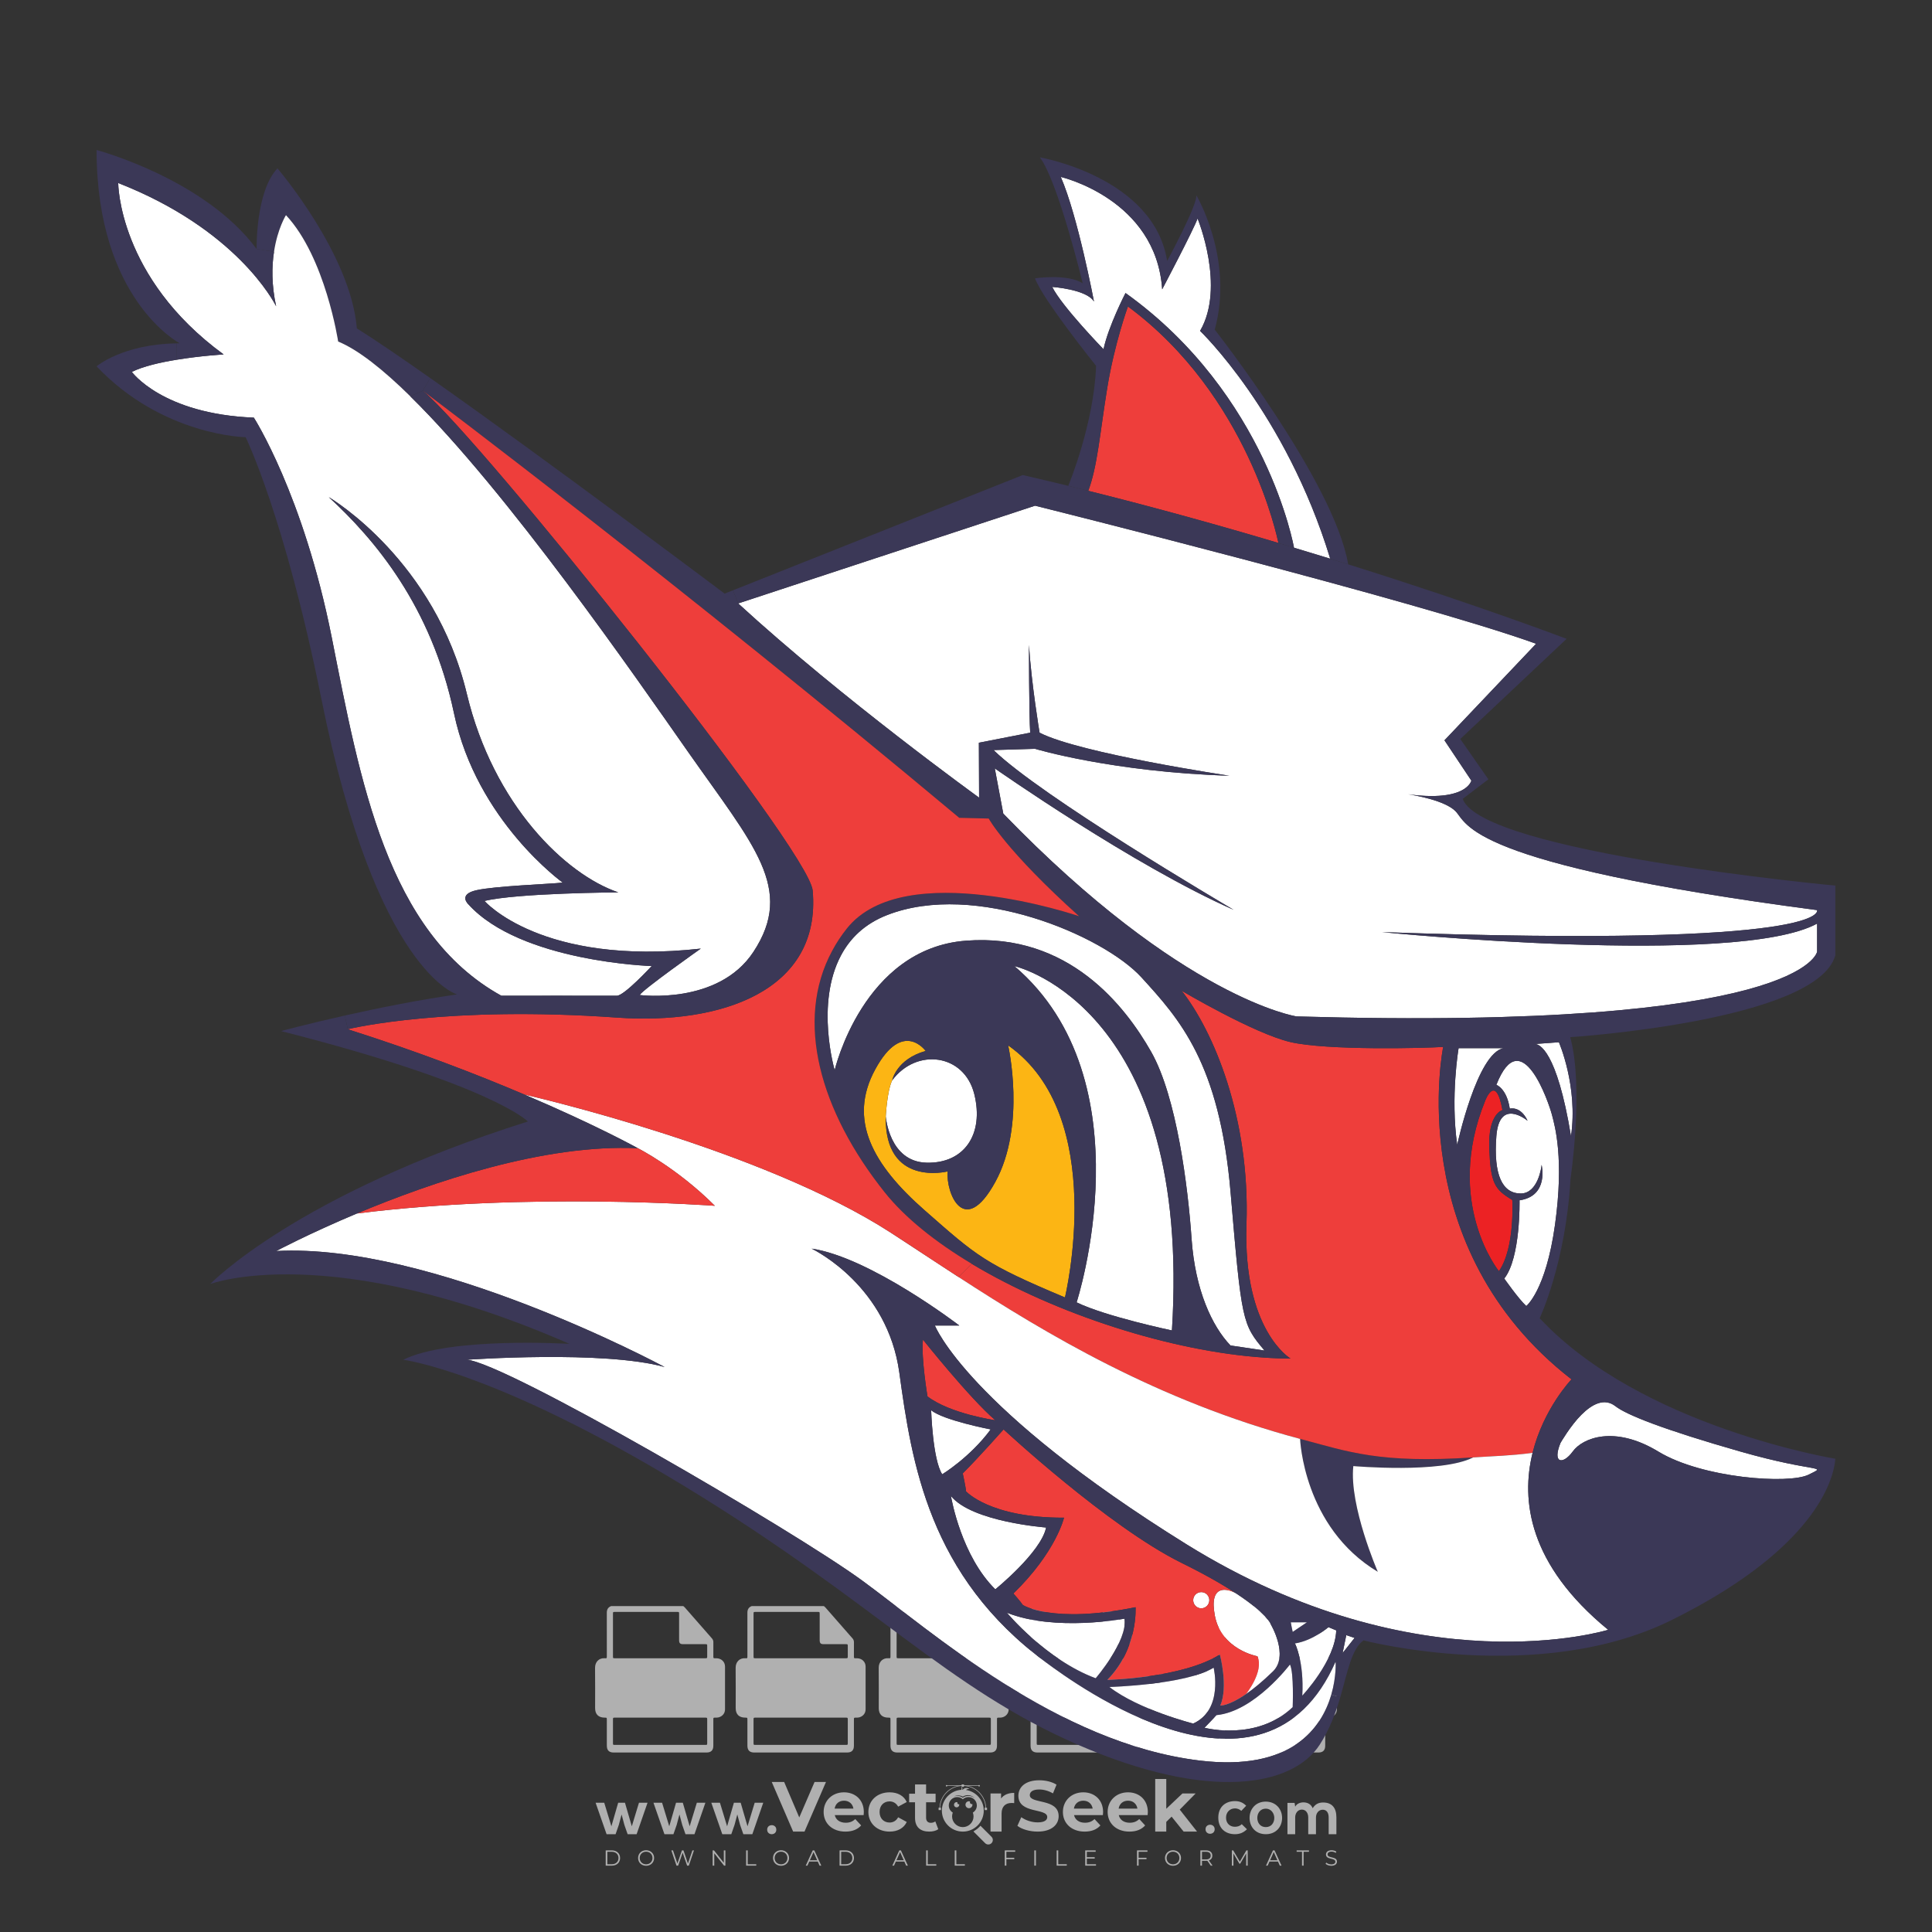 <?xml version="1.0" encoding="iso-8859-1"?>
<!-- Generator: Adobe Illustrator 24.3.0, SVG Export Plug-In . SVG Version: 6.00 Build 0)  -->
<svg version="1.1" id="Layer_1" xmlns="http://www.w3.org/2000/svg" xmlns:xlink="http://www.w3.org/1999/xlink" x="0px" y="0px"
	 viewBox="0 0 500 500" style="enable-background:new 0 0 500 500;" xml:space="preserve">
<rect x="0" y="0" width="500" height="500" fill="#333333" stroke="none"/>
<g id="watermark_1_">
	<g>
		<g id="watermark" style="opacity:0.61;">
			<g>
				<g>
					<g>
						<g>
							<polygon style="fill:#FFFFFF;" points="213.765,461.172 208.204,474.017 205.268,474.017 199.726,461.172 202.938,461.172 
								206.846,470.347 210.81,461.172 							"/>
						</g>
						<g>
							<path style="fill:#FFFFFF;" d="M223.507,469.741h-7.469c0.275,1.23,1.321,1.982,2.826,1.982c1.046,0,1.798-0.312,2.477-0.954
								l1.523,1.651c-0.917,1.046-2.294,1.597-4.074,1.597c-3.413,0-5.634-2.147-5.634-5.083c0-2.954,2.257-5.083,5.267-5.083
								c2.899,0,5.138,1.945,5.138,5.12C223.562,469.191,223.526,469.503,223.507,469.741 M216.002,468.071h4.863
								c-0.202-1.248-1.138-2.055-2.422-2.055C217.139,466.016,216.204,466.805,216.002,468.071"/>
						</g>
						<g>
							<path style="fill:#FFFFFF;" d="M224.735,468.934c0-2.973,2.294-5.083,5.505-5.083c2.074,0,3.707,0.899,4.423,2.514
								l-2.22,1.193c-0.532-0.936-1.321-1.358-2.221-1.358c-1.45,0-2.587,1.009-2.587,2.734c0,1.725,1.138,2.734,2.587,2.734
								c0.899,0,1.688-0.404,2.221-1.358l2.22,1.211c-0.716,1.578-2.349,2.495-4.423,2.495
								C227.029,474.017,224.735,471.907,224.735,468.934"/>
						</g>
						<g>
							<path style="fill:#FFFFFF;" d="M242.828,473.393c-0.587,0.422-1.45,0.624-2.331,0.624c-2.33,0-3.688-1.193-3.688-3.542
								v-4.055h-1.523v-2.202h1.523v-2.404h2.863v2.404h2.459v2.202h-2.459v4.019c0,0.844,0.458,1.303,1.229,1.303
								c0.422,0,0.844-0.128,1.156-0.367L242.828,473.393z"/>
						</g>
					</g>
					<g>
						<path style="fill:#FFFFFF;" d="M262.474,463.997v2.643c-0.238-0.018-0.422-0.037-0.642-0.037
							c-1.578,0-2.624,0.862-2.624,2.753v4.661h-2.863v-9.873h2.734v1.303C259.776,464.493,260.951,463.997,262.474,463.997"/>
					</g>
					<g>
						<path style="fill:#FFFFFF;" d="M263.299,472.53l1.009-2.239c1.083,0.789,2.697,1.339,4.239,1.339
							c1.762,0,2.477-0.587,2.477-1.376c0-2.404-7.469-0.752-7.469-5.524c0-2.184,1.762-4,5.413-4c1.615,0,3.267,0.385,4.459,1.138
							l-0.918,2.257c-1.193-0.679-2.422-1.009-3.56-1.009c-1.761,0-2.44,0.66-2.44,1.468c0,2.367,7.468,0.734,7.468,5.45
							c0,2.147-1.78,3.982-5.45,3.982C266.492,474.017,264.437,473.411,263.299,472.53"/>
					</g>
					<g>
						<path style="fill:#FFFFFF;" d="M285.428,469.741h-7.469c0.275,1.23,1.321,1.982,2.826,1.982c1.046,0,1.798-0.312,2.477-0.954
							l1.523,1.651c-0.918,1.046-2.294,1.597-4.074,1.597c-3.413,0-5.634-2.147-5.634-5.083c0-2.954,2.257-5.083,5.267-5.083
							c2.9,0,5.138,1.945,5.138,5.12C285.484,469.191,285.447,469.503,285.428,469.741 M277.923,468.071h4.863
							c-0.202-1.248-1.138-2.055-2.422-2.055C279.061,466.016,278.125,466.805,277.923,468.071"/>
					</g>
					<g>
						<path style="fill:#FFFFFF;" d="M297.007,469.741h-7.469c0.275,1.23,1.321,1.982,2.826,1.982c1.046,0,1.798-0.312,2.477-0.954
							l1.523,1.651c-0.918,1.046-2.294,1.597-4.074,1.597c-3.413,0-5.634-2.147-5.634-5.083c0-2.954,2.257-5.083,5.267-5.083
							c2.899,0,5.138,1.945,5.138,5.12C297.062,469.191,297.025,469.503,297.007,469.741 M289.501,468.071h4.863
							c-0.202-1.248-1.138-2.055-2.422-2.055C290.639,466.016,289.703,466.805,289.501,468.071"/>
					</g>
					<g>
						<polygon style="fill:#FFFFFF;" points="303.208,470.145 301.831,471.503 301.831,474.017 298.969,474.017 298.969,460.401 
							301.831,460.401 301.831,468.108 306.016,464.144 309.429,464.144 305.318,468.328 309.796,474.017 306.327,474.017 						"/>
					</g>
					<g>
						<path style="fill:#FFFFFF;" d="M256.601,475.359L256.601,475.359l-2.86-2.86c-0.435,0.508-0.953,0.943-1.534,1.284
							c-0.092,0.069-0.186,0.136-0.283,0.199l3.027,3.027c0.456,0.456,1.195,0.456,1.65,0
							C257.057,476.554,257.057,475.815,256.601,475.359"/>
					</g>
					<g>
						<path style="fill:#FFFFFF;" d="M249.984,463.244c0.221-0.173,0.495-0.281,0.797-0.281c0.042,0,0.083,0.002,0.124,0.006
							c-0.214-0.156-0.478-0.249-0.764-0.249c-0.395,0-0.744,0.18-0.981,0.458c-0.051,0-0.1,0.006-0.151,0.008
							c0.039-0.077,0.064-0.162,0.064-0.255c0-0.234-0.143-0.434-0.346-0.519c0.087,0.126,0.138,0.279,0.138,0.445
							c0,0.122-0.031,0.237-0.081,0.341c-2.811,0.201-5.03,2.539-5.03,5.4c0,2.993,2.426,5.42,5.42,5.42
							c2.993,0,5.42-2.426,5.42-5.42C254.595,465.879,252.593,463.635,249.984,463.244 M247.983,464.656
							c0.435,0,0.844,0.112,1.199,0.309c0.374-0.245,0.82-0.387,1.299-0.387c0.711,0,1.348,0.312,1.784,0.806
							c-0.435-0.379-1.004-0.61-1.627-0.61c-0.449,0-0.87,0.12-1.234,0.329c-0.079,0.046-0.156,0.096-0.229,0.15
							c-0.065-0.048-0.133-0.093-0.204-0.134c-0.369-0.219-0.8-0.344-1.26-0.344c-0.3,0-0.588,0.054-0.854,0.152
							C247.196,464.754,247.578,464.656,247.983,464.656 M251.772,469.098c0.115,0.305,0.181,0.634,0.181,0.979
							c0,1.534-1.244,2.777-2.778,2.777c-1.534,0-2.777-1.243-2.777-2.777c0-0.345,0.066-0.674,0.181-0.979
							c-0.62-0.382-1.035-1.064-1.035-1.846c0-1.197,0.971-2.168,2.168-2.168c0.565,0,1.078,0.218,1.463,0.572
							c0.386-0.354,0.899-0.572,1.464-0.572c1.197,0,2.168,0.971,2.168,2.168C252.807,468.034,252.392,468.716,251.772,469.098"/>
					</g>
					<g>
						<path style="fill:#FFFFFF;" d="M251.666,467.061c0,0.497-0.404,0.901-0.901,0.901c-0.497,0-0.901-0.404-0.901-0.901
							s0.404-0.901,0.901-0.901c0.101,0,0.197,0.017,0.287,0.047c-0.03,0.062-0.045,0.132-0.045,0.204
							c0,0.273,0.221,0.494,0.494,0.494c0.05,0,0.099-0.008,0.146-0.022C251.66,466.941,251.666,467,251.666,467.061"/>
					</g>
					<g>
						<path style="fill:#FFFFFF;" d="M248.255,467.061c0,0.376-0.305,0.681-0.681,0.681c-0.376,0-0.681-0.305-0.681-0.681
							s0.305-0.681,0.681-0.681c0.076,0,0.149,0.013,0.217,0.035c-0.023,0.047-0.034,0.1-0.034,0.155
							c0,0.206,0.167,0.374,0.374,0.374c0.038,0,0.075-0.006,0.11-0.017C248.25,466.97,248.255,467.015,248.255,467.061"/>
					</g>
					<g>
						<g>
							<g>
								<rect x="242.908" y="467.83" style="fill:#FFFFFF;" width="0.616" height="0.616"/>
							</g>
							<g>
								<rect x="254.827" y="467.83" style="fill:#FFFFFF;" width="0.616" height="0.616"/>
							</g>
							<g>
								<path style="fill:#FFFFFF;" d="M255.205,468.082h-0.14c0-3.248-2.642-5.89-5.89-5.89c-3.248,0-5.89,2.642-5.89,5.89h-0.14
									c0-1.611,0.627-3.125,1.766-4.264c1.139-1.139,2.653-1.766,4.264-1.766c1.611,0,3.125,0.627,4.264,1.766
									C254.578,464.957,255.205,466.471,255.205,468.082"/>
							</g>
						</g>
						<g>
							<rect x="248.868" y="461.814" style="fill:#FFFFFF;" width="0.616" height="0.616"/>
						</g>
						<g>
							<rect x="244.95" y="462.052" style="fill:#FFFFFF;" width="8.45" height="0.14"/>
						</g>
						<g>
							<path style="fill:#FFFFFF;" d="M245.174,462.15c0,0.108-0.088,0.196-0.196,0.196c-0.108,0-0.196-0.088-0.196-0.196
								c0-0.108,0.088-0.196,0.196-0.196C245.086,461.954,245.174,462.042,245.174,462.15"/>
						</g>
						<g>
							<path style="fill:#FFFFFF;" d="M253.596,462.15c0,0.108-0.088,0.196-0.196,0.196c-0.108,0-0.196-0.088-0.196-0.196
								c0-0.108,0.088-0.196,0.196-0.196C253.509,461.954,253.596,462.042,253.596,462.15"/>
						</g>
					</g>
				</g>
				<g>
					<path style="fill:#FFFFFF;" d="M314.356,473.409c0,1.559-2.364,1.559-2.364,0C311.993,471.851,314.356,471.851,314.356,473.409
						z"/>
				</g>
				<g>
					<g>
						<g>
							<path style="fill:#FFFFFF;" d="M161.739,466.549l1.772,6.088l1.855-6.088h2.215l-2.823,8.14h-2.33l-0.837-2.396l-0.722-2.708
								l-0.722,2.708l-0.837,2.396h-2.33l-2.839-8.14h2.231l1.855,6.088l1.756-6.088H161.739z"/>
						</g>
						<g>
							<path style="fill:#FFFFFF;" d="M176.713,466.549l1.772,6.088l1.855-6.088h2.215l-2.823,8.14h-2.33l-0.837-2.396l-0.722-2.708
								l-0.722,2.708l-0.837,2.396h-2.33l-2.839-8.14h2.231l1.855,6.088l1.756-6.088H176.713z"/>
						</g>
						<g>
							<path style="fill:#FFFFFF;" d="M191.687,466.549l1.772,6.088l1.855-6.088h2.215l-2.823,8.14h-2.33l-0.837-2.396l-0.722-2.708
								l-0.722,2.708l-0.837,2.396h-2.33l-2.839-8.14h2.231l1.855,6.088l1.756-6.088H191.687z"/>
						</g>
					</g>
					<g>
						<path style="fill:#FFFFFF;" d="M200.908,473.52c0,1.559-2.364,1.559-2.364,0C198.545,471.962,200.908,471.962,200.908,473.52z
							"/>
					</g>
					<g>
						<path style="fill:#FFFFFF;" d="M322.71,473.409c-0.935,0.919-1.919,1.28-3.117,1.28c-2.346,0-4.3-1.411-4.3-4.282
							s1.953-4.284,4.3-4.284c1.149,0,2.035,0.329,2.921,1.199l-1.264,1.329c-0.476-0.428-1.066-0.64-1.623-0.64
							c-1.346,0-2.33,0.985-2.33,2.396c0,1.542,1.05,2.362,2.297,2.362c0.64,0,1.28-0.18,1.772-0.672L322.71,473.409z"/>
					</g>
					<g>
						<path style="fill:#FFFFFF;" d="M331.805,470.472c0,2.33-1.591,4.217-4.217,4.217c-2.626,0-4.201-1.887-4.201-4.217
							c0-2.314,1.609-4.217,4.185-4.217C330.149,466.255,331.805,468.158,331.805,470.472z M325.389,470.472
							c0,1.231,0.739,2.38,2.199,2.38c1.46,0,2.199-1.149,2.199-2.38c0-1.215-0.854-2.396-2.199-2.396
							C326.144,468.077,325.389,469.258,325.389,470.472z"/>
					</g>
					<g>
						<path style="fill:#FFFFFF;" d="M338.572,474.689v-4.332c0-1.068-0.559-2.035-1.658-2.035c-1.082,0-1.722,0.967-1.722,2.035
							v4.332h-2.003v-8.107h1.855l0.148,0.985c0.426-0.82,1.362-1.116,2.133-1.116c0.969,0,1.937,0.394,2.396,1.51
							c0.723-1.149,1.658-1.478,2.708-1.478c2.297,0,3.43,1.412,3.43,3.84v4.365h-2.003v-4.365c0-1.066-0.442-1.97-1.526-1.97
							c-1.082,0-1.756,0.935-1.756,2.003v4.332H338.572z"/>
					</g>
				</g>
			</g>
		</g>
		<g style="opacity:0.61;">
			<g>
				<g>
					<path style="fill:#FFFFFF;" d="M345.988,431.299c-0.006-1.224-0.959-2.121-2.189-2.14c-0.924-0.014-0.832,0.12-0.834-0.867
						c-0.003-1.097-0.007-2.194,0.003-3.292c0.003-0.379-0.112-0.691-0.362-0.976c-2.342-2.668-4.678-5.342-7.019-8.011
						c-0.12-0.137-0.275-0.244-0.414-0.366c-6.214,0-12.427,0-18.641,0c-0.794,0.293-1.14,0.868-1.138,1.709
						c0.01,3.748,0.004,7.496,0.004,11.243c0,0.556-0.003,0.589-0.55,0.551c-1.497-0.102-2.516,0.986-2.497,2.492
						c0.044,3.476,0.013,6.953,0.014,10.429c0.001,1.58,0.867,2.443,2.45,2.449c0.582,0.002,0.582,0.002,0.582,0.6
						c0,2.219-0.001,4.438,0.001,6.657c0.001,1.192,0.58,1.771,1.768,1.771c8.013,0.001,16.027,0.001,24.04,0
						c1.168,0,1.755-0.583,1.757-1.745c0.002-2.256,0-4.512,0.001-6.768c0-0.512,0.002-0.511,0.52-0.515
						c0.271-0.002,0.541,0.008,0.809-0.058c0.996-0.246,1.69-1.044,1.694-2.069C346.003,438.696,346.005,434.997,345.988,431.299z
						 M317.537,417.162c5.337,0,10.674,0,16.01,0c0.548,0,0.554,0.007,0.554,0.561c0.001,2.243-0.001,4.486,0.001,6.73
						c0.001,0.811,0.249,1.059,1.06,1.059c1.91,0.001,3.821,0,5.731,0.001c0.458,0,0.479,0.021,0.481,0.483
						c0.003,0.887,0.002,1.775,0,2.662c-0.001,0.477-0.024,0.498-0.504,0.499c-3.895,0.001-7.79,0-11.684,0
						c-3.882,0-7.765,0-11.647,0c-0.55,0-0.552-0.001-0.552-0.561c-0.001-3.624-0.001-7.247,0-10.871
						C316.987,417.166,316.991,417.162,317.537,417.162z M340.822,451.579c-3.883,0.001-7.766,0-11.65,0c-3.871,0-7.742,0-11.613,0
						c-0.572,0-0.574-0.002-0.574-0.579c-0.001-1.997-0.001-3.994,0.001-5.991c0-0.464,0.023-0.486,0.478-0.487
						c7.803-0.001,15.607-0.001,23.41,0c0.478,0,0.499,0.02,0.499,0.503c0.002,1.997,0.001,3.994,0,5.991
						C341.375,451.574,341.37,451.579,340.822,451.579z"/>
				</g>
				<g>
					<g>
						<rect x="327.418" y="417.053" style="fill:#FFFFFF;" width="1.757" height="1.054"/>
					</g>
					<g>
						<rect x="325.662" y="418.107" style="fill:#FFFFFF;" width="1.757" height="1.054"/>
					</g>
					<g>
						<rect x="327.418" y="419.161" style="fill:#FFFFFF;" width="1.757" height="1.054"/>
					</g>
					<g>
						<rect x="325.662" y="420.215" style="fill:#FFFFFF;" width="1.757" height="1.054"/>
					</g>
					<g>
						<rect x="327.418" y="421.269" style="fill:#FFFFFF;" width="1.757" height="1.054"/>
					</g>
					<g>
						<rect x="325.662" y="422.323" style="fill:#FFFFFF;" width="1.757" height="1.054"/>
					</g>
					<g>
						<rect x="327.418" y="423.378" style="fill:#FFFFFF;" width="1.757" height="1.054"/>
					</g>
					<g>
						<rect x="325.662" y="424.432" style="fill:#FFFFFF;" width="1.757" height="1.054"/>
					</g>
					<g>
						<rect x="327.418" y="425.486" style="fill:#FFFFFF;" width="1.757" height="1.054"/>
					</g>
					<g>
						<rect x="325.662" y="426.54" style="fill:#FFFFFF;" width="1.757" height="1.054"/>
					</g>
					<g>
						<rect x="327.418" y="427.594" style="fill:#FFFFFF;" width="1.757" height="1.054"/>
					</g>
					<g>
						<rect x="325.662" y="428.648" style="fill:#FFFFFF;" width="1.757" height="1.054"/>
					</g>
				</g>
			</g>
			<g>
				<path style="fill:#FFFFFF;" d="M187.637,431.299c-0.006-1.224-0.959-2.121-2.189-2.14c-0.924-0.014-0.832,0.12-0.834-0.867
					c-0.003-1.097-0.007-2.194,0.003-3.292c0.003-0.379-0.112-0.691-0.362-0.976c-2.342-2.668-4.678-5.342-7.019-8.011
					c-0.12-0.137-0.275-0.244-0.414-0.366c-6.214,0-12.427,0-18.641,0c-0.794,0.293-1.14,0.868-1.138,1.709
					c0.01,3.748,0.004,7.496,0.004,11.243c0,0.556-0.003,0.589-0.55,0.551c-1.497-0.102-2.516,0.986-2.497,2.492
					c0.044,3.476,0.013,6.953,0.014,10.429c0.001,1.58,0.867,2.443,2.45,2.449c0.582,0.002,0.582,0.002,0.582,0.6
					c0,2.219-0.001,4.438,0.001,6.657c0.001,1.192,0.58,1.771,1.768,1.771c8.013,0.001,16.027,0.001,24.04,0
					c1.168,0,1.755-0.583,1.757-1.745c0.002-2.256,0-4.512,0.001-6.768c0-0.512,0.002-0.511,0.52-0.515
					c0.271-0.002,0.541,0.008,0.809-0.058c0.996-0.246,1.69-1.044,1.694-2.069C187.652,438.696,187.655,434.997,187.637,431.299z
					 M159.187,417.162c5.337,0,10.674,0,16.01,0c0.548,0,0.554,0.007,0.554,0.561c0.001,2.243-0.001,4.486,0.001,6.73
					c0.001,0.811,0.249,1.059,1.06,1.059c1.91,0.001,3.821,0,5.731,0.001c0.458,0,0.479,0.021,0.481,0.483
					c0.003,0.887,0.002,1.775,0,2.662c-0.001,0.477-0.024,0.498-0.504,0.499c-3.895,0.001-7.79,0-11.684,0
					c-3.882,0-7.765,0-11.647,0c-0.55,0-0.552-0.001-0.552-0.561c-0.001-3.624-0.001-7.247,0-10.871
					C158.636,417.166,158.64,417.162,159.187,417.162z M182.472,451.579c-3.883,0.001-7.766,0-11.65,0c-3.871,0-7.742,0-11.613,0
					c-0.572,0-0.574-0.002-0.574-0.579c-0.001-1.997-0.001-3.994,0.001-5.991c0-0.464,0.023-0.486,0.478-0.487
					c7.803-0.001,15.607-0.001,23.41,0c0.478,0,0.499,0.02,0.499,0.503c0.002,1.997,0.001,3.994,0,5.991
					C183.024,451.574,183.019,451.579,182.472,451.579z"/>
			</g>
			<g>
				<path style="fill:#FFFFFF;" d="M159.779,440.669v-7.897h2.779c0.375,0,0.726,0.061,1.053,0.182
					c0.327,0.121,0.612,0.292,0.855,0.513c0.242,0.221,0.434,0.483,0.573,0.789c0.14,0.305,0.21,0.642,0.21,1.009
					c0,0.375-0.07,0.715-0.21,1.02c-0.14,0.305-0.331,0.568-0.573,0.789c-0.243,0.221-0.528,0.392-0.855,0.513
					c-0.327,0.121-0.678,0.182-1.053,0.182h-1.29v2.901H159.779z M162.58,436.356c0.39,0,0.684-0.111,0.882-0.331
					c0.199-0.22,0.298-0.474,0.298-0.761c0-0.14-0.024-0.276-0.072-0.408c-0.048-0.132-0.121-0.248-0.221-0.347
					c-0.099-0.099-0.223-0.178-0.37-0.237c-0.147-0.059-0.32-0.089-0.518-0.089h-1.312v2.173H162.58z"/>
				<path style="fill:#FFFFFF;" d="M166.308,432.771h1.731l3.177,5.294h0.088l-0.088-1.522v-3.772h1.478v7.897h-1.566l-3.353-5.592
					h-0.088l0.088,1.522v4.07h-1.467V432.771z"/>
				<path style="fill:#FFFFFF;" d="M177.922,436.334h3.872c0.022,0.089,0.04,0.195,0.055,0.32c0.014,0.125,0.022,0.25,0.022,0.375
					c0,0.507-0.077,0.985-0.231,1.434c-0.154,0.449-0.397,0.849-0.728,1.202c-0.353,0.375-0.776,0.666-1.268,0.871
					c-0.493,0.206-1.055,0.309-1.688,0.309c-0.574,0-1.114-0.103-1.622-0.309c-0.507-0.206-0.948-0.492-1.323-0.86
					c-0.375-0.367-0.673-0.803-0.894-1.307c-0.221-0.504-0.331-1.053-0.331-1.649c0-0.595,0.11-1.145,0.331-1.649
					c0.221-0.504,0.518-0.939,0.894-1.307c0.375-0.367,0.816-0.654,1.323-0.86c0.507-0.206,1.048-0.309,1.622-0.309
					c0.64,0,1.211,0.11,1.715,0.331c0.504,0.221,0.935,0.526,1.296,0.915l-1.025,1.004c-0.258-0.272-0.544-0.48-0.861-0.623
					c-0.316-0.143-0.695-0.215-1.136-0.215c-0.361,0-0.703,0.065-1.026,0.193c-0.324,0.129-0.607,0.311-0.85,0.546
					c-0.242,0.235-0.436,0.52-0.579,0.855c-0.143,0.335-0.215,0.708-0.215,1.119c0,0.412,0.072,0.785,0.215,1.12
					c0.143,0.335,0.338,0.62,0.584,0.855c0.246,0.235,0.531,0.418,0.855,0.546c0.323,0.129,0.669,0.193,1.037,0.193
					c0.419,0,0.773-0.061,1.064-0.182c0.29-0.121,0.538-0.278,0.744-0.469c0.148-0.132,0.275-0.3,0.381-0.502
					c0.106-0.202,0.189-0.428,0.248-0.678h-2.482V436.334z"/>
			</g>
			<g>
				<path style="fill:#FFFFFF;" d="M224.019,431.299c-0.006-1.224-0.959-2.121-2.189-2.14c-0.924-0.014-0.832,0.12-0.834-0.867
					c-0.003-1.097-0.007-2.194,0.003-3.292c0.003-0.379-0.112-0.691-0.362-0.976c-2.342-2.668-4.678-5.342-7.019-8.011
					c-0.12-0.137-0.275-0.244-0.414-0.366c-6.214,0-12.427,0-18.641,0c-0.794,0.293-1.14,0.868-1.138,1.709
					c0.01,3.748,0.004,7.496,0.004,11.243c0,0.556-0.003,0.589-0.55,0.551c-1.497-0.102-2.516,0.986-2.497,2.492
					c0.044,3.476,0.013,6.953,0.014,10.429c0.001,1.58,0.867,2.443,2.45,2.449c0.582,0.002,0.582,0.002,0.582,0.6
					c0,2.219-0.001,4.438,0.001,6.657c0.001,1.192,0.58,1.771,1.768,1.771c8.013,0.001,16.027,0.001,24.04,0
					c1.168,0,1.755-0.583,1.757-1.745c0.002-2.256,0-4.512,0.001-6.768c0-0.512,0.002-0.511,0.52-0.515
					c0.271-0.002,0.541,0.008,0.809-0.058c0.997-0.246,1.69-1.044,1.694-2.069C224.034,438.696,224.036,434.997,224.019,431.299z
					 M195.568,417.162c5.337,0,10.674,0,16.01,0c0.548,0,0.554,0.007,0.554,0.561c0.001,2.243-0.001,4.486,0.001,6.73
					c0.001,0.811,0.249,1.059,1.06,1.059c1.91,0.001,3.821,0,5.731,0.001c0.458,0,0.479,0.021,0.481,0.483
					c0.003,0.887,0.002,1.775,0,2.662c-0.001,0.477-0.024,0.498-0.504,0.499c-3.895,0.001-7.79,0-11.684,0
					c-3.882,0-7.765,0-11.647,0c-0.55,0-0.552-0.001-0.552-0.561c-0.001-3.624-0.001-7.247,0-10.871
					C195.018,417.166,195.022,417.162,195.568,417.162z M218.854,451.579c-3.883,0.001-7.766,0-11.65,0c-3.871,0-7.742,0-11.613,0
					c-0.572,0-0.574-0.002-0.574-0.579c-0.001-1.997-0.001-3.994,0.001-5.991c0-0.464,0.023-0.486,0.478-0.487
					c7.803-0.001,15.607-0.001,23.41,0c0.478,0,0.499,0.02,0.499,0.503c0.002,1.997,0.001,3.994,0,5.991
					C219.406,451.574,219.401,451.579,218.854,451.579z"/>
			</g>
			<g>
				<path style="fill:#FFFFFF;" d="M205.111,432.771h1.699l2.967,7.897h-1.644l-0.651-1.886h-3.044l-0.651,1.886h-1.643
					L205.111,432.771z M206.997,437.415l-0.706-1.974l-0.287-0.96h-0.088l-0.287,0.96l-0.706,1.974H206.997z"/>
				<path style="fill:#FFFFFF;" d="M211.331,434.536c-0.125,0-0.245-0.024-0.359-0.072c-0.114-0.048-0.213-0.114-0.298-0.199
					c-0.084-0.084-0.151-0.182-0.198-0.292c-0.048-0.11-0.072-0.232-0.072-0.364s0.024-0.254,0.072-0.364
					c0.048-0.11,0.114-0.208,0.198-0.292c0.084-0.084,0.184-0.151,0.298-0.198c0.114-0.048,0.233-0.072,0.359-0.072
					c0.257,0,0.478,0.09,0.662,0.27c0.184,0.181,0.276,0.399,0.276,0.656s-0.092,0.476-0.276,0.656
					C211.809,434.446,211.589,434.536,211.331,434.536z M210.615,440.669v-5.404h1.445v5.404H210.615z"/>
			</g>
			<g>
				<path style="fill:#FFFFFF;" d="M261.044,431.299c-0.006-1.224-0.959-2.121-2.189-2.14c-0.924-0.014-0.832,0.12-0.834-0.867
					c-0.003-1.097-0.007-2.194,0.003-3.292c0.003-0.379-0.112-0.691-0.362-0.976c-2.342-2.668-4.678-5.342-7.019-8.011
					c-0.12-0.137-0.275-0.244-0.414-0.366c-6.214,0-12.427,0-18.641,0c-0.794,0.293-1.14,0.868-1.138,1.709
					c0.01,3.748,0.004,7.496,0.004,11.243c0,0.556-0.003,0.589-0.55,0.551c-1.497-0.102-2.516,0.986-2.497,2.492
					c0.044,3.476,0.013,6.953,0.014,10.429c0.001,1.58,0.867,2.443,2.45,2.449c0.582,0.002,0.582,0.002,0.582,0.6
					c0,2.219-0.001,4.438,0.001,6.657c0.001,1.192,0.58,1.771,1.768,1.771c8.013,0.001,16.027,0.001,24.04,0
					c1.168,0,1.755-0.583,1.757-1.745c0.002-2.256,0-4.512,0.001-6.768c0-0.512,0.002-0.511,0.52-0.515
					c0.271-0.002,0.541,0.008,0.809-0.058c0.996-0.246,1.69-1.044,1.694-2.069C261.059,438.696,261.061,434.997,261.044,431.299z
					 M232.593,417.162c5.337,0,10.674,0,16.01,0c0.548,0,0.554,0.007,0.554,0.561c0.001,2.243-0.001,4.486,0.001,6.73
					c0.001,0.811,0.249,1.059,1.06,1.059c1.91,0.001,3.821,0,5.731,0.001c0.458,0,0.479,0.021,0.481,0.483
					c0.003,0.887,0.002,1.775,0,2.662c-0.001,0.477-0.024,0.498-0.504,0.499c-3.895,0.001-7.79,0-11.684,0
					c-3.882,0-7.765,0-11.647,0c-0.55,0-0.552-0.001-0.552-0.561c-0.001-3.624-0.001-7.247,0-10.871
					C232.042,417.166,232.047,417.162,232.593,417.162z M255.878,451.579c-3.883,0.001-7.766,0-11.65,0c-3.871,0-7.742,0-11.613,0
					c-0.572,0-0.574-0.002-0.574-0.579c-0.001-1.997-0.001-3.994,0.001-5.991c0-0.464,0.023-0.486,0.478-0.487
					c7.803-0.001,15.607-0.001,23.41,0c0.478,0,0.499,0.02,0.499,0.503c0.002,1.997,0.001,3.994,0,5.991
					C256.431,451.574,256.426,451.579,255.878,451.579z"/>
			</g>
			<g>
				<path style="fill:#FFFFFF;" d="M236.361,440.845c-0.338,0-0.662-0.048-0.971-0.143c-0.309-0.095-0.592-0.239-0.849-0.43
					c-0.257-0.191-0.481-0.425-0.673-0.7c-0.191-0.276-0.342-0.597-0.452-0.965l1.401-0.551c0.103,0.397,0.283,0.726,0.54,0.987
					c0.257,0.261,0.596,0.392,1.015,0.392c0.154,0,0.303-0.02,0.447-0.061c0.143-0.04,0.272-0.099,0.386-0.176
					s0.204-0.175,0.27-0.292c0.066-0.118,0.099-0.254,0.099-0.408c0-0.147-0.026-0.279-0.077-0.397
					c-0.051-0.117-0.138-0.227-0.259-0.331c-0.121-0.103-0.28-0.202-0.475-0.298c-0.195-0.095-0.435-0.195-0.722-0.298l-0.485-0.176
					c-0.213-0.073-0.429-0.173-0.645-0.298c-0.217-0.125-0.413-0.276-0.59-0.452c-0.177-0.176-0.322-0.384-0.436-0.623
					c-0.114-0.239-0.171-0.509-0.171-0.81c0-0.309,0.06-0.597,0.182-0.866c0.121-0.268,0.294-0.503,0.518-0.706
					c0.224-0.202,0.492-0.36,0.805-0.474s0.66-0.171,1.042-0.171c0.397,0,0.74,0.053,1.031,0.16
					c0.291,0.107,0.537,0.243,0.739,0.408c0.202,0.165,0.366,0.348,0.491,0.546c0.125,0.199,0.217,0.386,0.276,0.563l-1.312,0.551
					c-0.074-0.221-0.208-0.419-0.402-0.596c-0.195-0.176-0.462-0.265-0.8-0.265c-0.324,0-0.592,0.075-0.805,0.226
					c-0.213,0.151-0.32,0.348-0.32,0.59c0,0.235,0.103,0.436,0.309,0.601c0.206,0.165,0.533,0.325,0.982,0.48l0.497,0.165
					c0.316,0.111,0.605,0.237,0.866,0.381c0.261,0.143,0.485,0.314,0.673,0.513c0.187,0.199,0.331,0.425,0.43,0.678
					c0.1,0.254,0.149,0.546,0.149,0.877c0,0.412-0.083,0.767-0.248,1.064c-0.165,0.298-0.377,0.542-0.634,0.734
					c-0.258,0.191-0.548,0.335-0.872,0.43C236.986,440.797,236.67,440.845,236.361,440.845z"/>
				<path style="fill:#FFFFFF;" d="M239.516,432.771h1.61l1.633,4.754l0.287,1.015h0.088l0.309-1.015l1.699-4.754h1.61l-2.879,7.897
					h-1.566L239.516,432.771z"/>
				<path style="fill:#FFFFFF;" d="M251.097,436.334h3.871c0.022,0.089,0.04,0.195,0.055,0.32c0.015,0.125,0.023,0.25,0.023,0.375
					c0,0.507-0.078,0.985-0.232,1.434c-0.154,0.449-0.397,0.849-0.728,1.202c-0.353,0.375-0.775,0.666-1.268,0.871
					c-0.493,0.206-1.055,0.309-1.688,0.309c-0.574,0-1.114-0.103-1.621-0.309c-0.507-0.206-0.949-0.492-1.324-0.86
					c-0.375-0.367-0.673-0.803-0.894-1.307c-0.22-0.504-0.331-1.053-0.331-1.649c0-0.595,0.11-1.145,0.331-1.649
					c0.221-0.504,0.518-0.939,0.894-1.307c0.375-0.367,0.816-0.654,1.324-0.86c0.507-0.206,1.047-0.309,1.621-0.309
					c0.64,0,1.211,0.11,1.715,0.331c0.504,0.221,0.936,0.526,1.296,0.915l-1.026,1.004c-0.257-0.272-0.544-0.48-0.861-0.623
					c-0.316-0.143-0.694-0.215-1.136-0.215c-0.36,0-0.702,0.065-1.026,0.193c-0.323,0.129-0.607,0.311-0.849,0.546
					c-0.243,0.235-0.436,0.52-0.579,0.855c-0.143,0.335-0.215,0.708-0.215,1.119c0,0.412,0.072,0.785,0.215,1.12
					c0.143,0.335,0.338,0.62,0.585,0.855c0.246,0.235,0.531,0.418,0.854,0.546c0.324,0.129,0.669,0.193,1.037,0.193
					c0.419,0,0.774-0.061,1.064-0.182c0.29-0.121,0.539-0.278,0.745-0.469c0.147-0.132,0.274-0.3,0.38-0.502
					c0.107-0.202,0.189-0.428,0.248-0.678h-2.482V436.334z"/>
			</g>
			<g>
				<path style="fill:#FFFFFF;" d="M297.3,431.299c-0.006-1.224-0.959-2.121-2.189-2.14c-0.924-0.014-0.832,0.12-0.834-0.867
					c-0.003-1.097-0.007-2.194,0.003-3.292c0.003-0.379-0.112-0.691-0.362-0.976c-2.342-2.668-4.678-5.342-7.019-8.011
					c-0.12-0.137-0.275-0.244-0.414-0.366c-6.214,0-12.427,0-18.641,0c-0.794,0.293-1.14,0.868-1.138,1.709
					c0.01,3.748,0.004,7.496,0.004,11.243c0,0.556-0.003,0.589-0.55,0.551c-1.497-0.102-2.516,0.986-2.497,2.492
					c0.044,3.476,0.013,6.953,0.014,10.429c0.001,1.58,0.867,2.443,2.45,2.449c0.582,0.002,0.582,0.002,0.582,0.6
					c0,2.219-0.001,4.438,0.001,6.657c0.001,1.192,0.58,1.771,1.768,1.771c8.013,0.001,16.027,0.001,24.04,0
					c1.168,0,1.755-0.583,1.757-1.745c0.002-2.256,0-4.512,0.001-6.768c0-0.512,0.002-0.511,0.52-0.515
					c0.271-0.002,0.541,0.008,0.809-0.058c0.996-0.246,1.69-1.044,1.694-2.069C297.315,438.696,297.318,434.997,297.3,431.299z
					 M268.85,417.162c5.337,0,10.674,0,16.01,0c0.548,0,0.554,0.007,0.554,0.561c0.001,2.243-0.001,4.486,0.001,6.73
					c0.001,0.811,0.249,1.059,1.06,1.059c1.91,0.001,3.821,0,5.731,0.001c0.458,0,0.479,0.021,0.481,0.483
					c0.003,0.887,0.002,1.775,0,2.662c-0.001,0.477-0.024,0.498-0.504,0.499c-3.895,0.001-7.79,0-11.684,0
					c-3.882,0-7.765,0-11.647,0c-0.55,0-0.552-0.001-0.552-0.561c-0.001-3.624-0.001-7.247,0-10.871
					C268.299,417.166,268.303,417.162,268.85,417.162z M292.135,451.579c-3.883,0.001-7.766,0-11.65,0c-3.871,0-7.742,0-11.613,0
					c-0.572,0-0.574-0.002-0.574-0.579c-0.001-1.997-0.001-3.994,0.001-5.991c0-0.464,0.023-0.486,0.478-0.487
					c7.803-0.001,15.607-0.001,23.41,0c0.478,0,0.499,0.02,0.499,0.503c0.001,1.997,0.001,3.994,0,5.991
					C292.687,451.574,292.682,451.579,292.135,451.579z"/>
			</g>
			<g>
				<path style="fill:#FFFFFF;" d="M272.966,434.183v1.831h3.165v1.412h-3.165v1.831h3.518v1.412h-5.007v-7.897h5.007v1.412H272.966
					z"/>
				<path style="fill:#FFFFFF;" d="M277.852,440.669v-7.897h2.779c0.375,0,0.726,0.061,1.053,0.182
					c0.327,0.121,0.612,0.292,0.855,0.513c0.243,0.221,0.434,0.483,0.574,0.789c0.14,0.305,0.209,0.642,0.209,1.009
					c0,0.375-0.07,0.715-0.209,1.02c-0.14,0.305-0.331,0.568-0.574,0.789c-0.243,0.221-0.528,0.392-0.855,0.513
					c-0.327,0.121-0.678,0.182-1.053,0.182h-1.29v2.901H277.852z M280.653,436.356c0.389,0,0.684-0.111,0.882-0.331
					c0.199-0.22,0.298-0.474,0.298-0.761c0-0.14-0.024-0.276-0.072-0.408c-0.048-0.132-0.121-0.248-0.221-0.347
					c-0.099-0.099-0.222-0.178-0.37-0.237c-0.147-0.059-0.32-0.089-0.518-0.089h-1.312v2.173H280.653z"/>
				<path style="fill:#FFFFFF;" d="M286.797,440.845c-0.338,0-0.662-0.048-0.971-0.143c-0.309-0.095-0.592-0.239-0.849-0.43
					c-0.257-0.191-0.482-0.425-0.673-0.7c-0.191-0.276-0.342-0.597-0.452-0.965l1.401-0.551c0.103,0.397,0.283,0.726,0.541,0.987
					c0.257,0.261,0.595,0.392,1.015,0.392c0.154,0,0.303-0.02,0.447-0.061c0.143-0.04,0.272-0.099,0.386-0.176
					c0.114-0.077,0.204-0.175,0.27-0.292c0.066-0.118,0.1-0.254,0.1-0.408c0-0.147-0.026-0.279-0.077-0.397
					c-0.051-0.117-0.138-0.227-0.259-0.331c-0.121-0.103-0.279-0.202-0.474-0.298c-0.195-0.095-0.436-0.195-0.723-0.298
					l-0.485-0.176c-0.213-0.073-0.428-0.173-0.645-0.298c-0.217-0.125-0.414-0.276-0.59-0.452c-0.176-0.176-0.322-0.384-0.436-0.623
					c-0.114-0.239-0.171-0.509-0.171-0.81c0-0.309,0.061-0.597,0.182-0.866c0.121-0.268,0.294-0.503,0.518-0.706
					c0.224-0.202,0.493-0.36,0.805-0.474c0.312-0.114,0.66-0.171,1.042-0.171c0.397,0,0.741,0.053,1.031,0.16
					c0.29,0.107,0.537,0.243,0.739,0.408c0.202,0.165,0.365,0.348,0.491,0.546c0.125,0.199,0.217,0.386,0.276,0.563l-1.312,0.551
					c-0.074-0.221-0.208-0.419-0.403-0.596c-0.195-0.176-0.462-0.265-0.799-0.265c-0.324,0-0.592,0.075-0.805,0.226
					c-0.213,0.151-0.32,0.348-0.32,0.59c0,0.235,0.103,0.436,0.309,0.601c0.206,0.165,0.533,0.325,0.982,0.48l0.496,0.165
					c0.316,0.111,0.605,0.237,0.866,0.381c0.261,0.143,0.485,0.314,0.673,0.513c0.187,0.199,0.331,0.425,0.43,0.678
					c0.099,0.254,0.149,0.546,0.149,0.877c0,0.412-0.083,0.767-0.248,1.064c-0.165,0.298-0.377,0.542-0.634,0.734
					c-0.258,0.191-0.548,0.335-0.872,0.43C287.422,440.797,287.105,440.845,286.797,440.845z"/>
			</g>
			<g>
				<path style="fill:#FFFFFF;" d="M321.394,439.168l4.004-4.985h-3.827v-1.412h5.559v1.5l-3.96,4.985h4.004v1.412h-5.779V439.168z"
					/>
				<path style="fill:#FFFFFF;" d="M328.409,432.771h1.489v7.897h-1.489V432.771z"/>
				<path style="fill:#FFFFFF;" d="M331.486,440.669v-7.897h2.779c0.375,0,0.726,0.061,1.053,0.182
					c0.327,0.121,0.612,0.292,0.855,0.513s0.434,0.483,0.574,0.789c0.14,0.305,0.209,0.642,0.209,1.009
					c0,0.375-0.07,0.715-0.209,1.02c-0.14,0.305-0.331,0.568-0.574,0.789c-0.243,0.221-0.528,0.392-0.855,0.513
					c-0.327,0.121-0.678,0.182-1.053,0.182h-1.29v2.901H331.486z M334.288,436.356c0.389,0,0.684-0.111,0.882-0.331
					c0.199-0.22,0.298-0.474,0.298-0.761c0-0.14-0.024-0.276-0.072-0.408c-0.048-0.132-0.121-0.248-0.221-0.347
					c-0.099-0.099-0.222-0.178-0.37-0.237c-0.147-0.059-0.32-0.089-0.518-0.089h-1.312v2.173H334.288z"/>
			</g>
		</g>
		<g style="opacity:0.61;">
			<path style="fill:#FFFFFF;" d="M300.133,433.27h9.067v2.242h-9.067V433.27z M300.133,437.136h9.067v2.243h-9.067V437.136z"/>
		</g>
	</g>
	<g style="opacity:0.61;">
		<path style="fill:#FFFFFF;" d="M156.756,478.878h1.607c1.263,0,2.114,0.812,2.114,1.974c0,1.161-0.851,1.973-2.114,1.973h-1.607
			V478.878z M158.34,482.464c1.049,0,1.725-0.665,1.725-1.612c0-0.947-0.677-1.613-1.725-1.613h-1.167v3.225H158.34z"/>
		<path style="fill:#FFFFFF;" d="M165.139,480.851c0-1.15,0.879-2.007,2.075-2.007c1.184,0,2.069,0.851,2.069,2.007
			c0,1.156-0.885,2.007-2.069,2.007C166.019,482.858,165.139,482.002,165.139,480.851z M168.866,480.851
			c0-0.942-0.705-1.635-1.652-1.635c-0.953,0-1.663,0.693-1.663,1.635c0,0.941,0.71,1.635,1.663,1.635
			C168.162,482.486,168.866,481.793,168.866,480.851z"/>
		<path style="fill:#FFFFFF;" d="M179.596,478.878l-1.331,3.947h-0.44l-1.156-3.366l-1.161,3.366h-0.434l-1.331-3.947h0.429
			l1.139,3.394l1.178-3.394h0.389l1.161,3.411l1.156-3.411H179.596z"/>
		<path style="fill:#FFFFFF;" d="M187.731,478.878v3.947h-0.344l-2.537-3.202v3.202h-0.417v-3.947h0.344l2.543,3.203v-3.203H187.731
			z"/>
		<path style="fill:#FFFFFF;" d="M193.093,478.878h0.417v3.586h2.21v0.361h-2.627V478.878z"/>
		<path style="fill:#FFFFFF;" d="M200.061,480.851c0-1.15,0.879-2.007,2.075-2.007c1.184,0,2.069,0.851,2.069,2.007
			c0,1.156-0.885,2.007-2.069,2.007C200.941,482.858,200.061,482.002,200.061,480.851z M203.788,480.851
			c0-0.942-0.705-1.635-1.652-1.635c-0.953,0-1.663,0.693-1.663,1.635c0,0.941,0.71,1.635,1.663,1.635
			C203.083,482.486,203.788,481.793,203.788,480.851z"/>
		<path style="fill:#FFFFFF;" d="M211.636,481.77h-2.199l-0.474,1.054h-0.434l1.804-3.947h0.412l1.804,3.947h-0.44L211.636,481.77z
			 M211.484,481.432l-0.947-2.12l-0.947,2.12H211.484z"/>
		<path style="fill:#FFFFFF;" d="M217.28,478.878h1.607c1.263,0,2.114,0.812,2.114,1.974c0,1.161-0.851,1.973-2.114,1.973h-1.607
			V478.878z M218.864,482.464c1.049,0,1.725-0.665,1.725-1.612c0-0.947-0.677-1.613-1.725-1.613h-1.167v3.225H218.864z"/>
		<path style="fill:#FFFFFF;" d="M234.041,481.77h-2.199l-0.474,1.054h-0.434l1.804-3.947h0.412l1.804,3.947h-0.44L234.041,481.77z
			 M233.889,481.432l-0.947-2.12l-0.947,2.12H233.889z"/>
		<path style="fill:#FFFFFF;" d="M239.685,478.878h0.417v3.586h2.21v0.361h-2.627V478.878z"/>
		<path style="fill:#FFFFFF;" d="M247.082,478.878h0.417v3.586h2.21v0.361h-2.627V478.878z"/>
		<path style="fill:#FFFFFF;" d="M260.449,479.239v1.551h2.041v0.361h-2.041v1.675h-0.417v-3.947h2.706v0.361H260.449z"/>
		<path style="fill:#FFFFFF;" d="M267.678,478.878h0.417v3.947h-0.417V478.878z"/>
		<path style="fill:#FFFFFF;" d="M273.456,478.878h0.417v3.586h2.21v0.361h-2.627V478.878z"/>
		<path style="fill:#FFFFFF;" d="M283.644,482.464v0.361h-2.791v-3.947h2.706v0.361h-2.289v1.404h2.041v0.355h-2.041v1.466H283.644z
			"/>
		<path style="fill:#FFFFFF;" d="M294.672,479.239v1.551h2.041v0.361h-2.041v1.675h-0.417v-3.947h2.706v0.361H294.672z"/>
		<path style="fill:#FFFFFF;" d="M301.5,480.851c0-1.15,0.879-2.007,2.075-2.007c1.184,0,2.069,0.851,2.069,2.007
			c0,1.156-0.885,2.007-2.069,2.007C302.379,482.858,301.5,482.002,301.5,480.851z M305.226,480.851
			c0-0.942-0.705-1.635-1.652-1.635c-0.953,0-1.663,0.693-1.663,1.635c0,0.941,0.71,1.635,1.663,1.635
			C304.522,482.486,305.226,481.793,305.226,480.851z"/>
		<path style="fill:#FFFFFF;" d="M313.351,482.825l-0.902-1.269c-0.102,0.011-0.203,0.017-0.316,0.017h-1.06v1.252h-0.417v-3.947
			h1.477c1.004,0,1.613,0.507,1.613,1.353c0,0.62-0.327,1.054-0.902,1.24l0.964,1.353H313.351z M313.328,480.231
			c0-0.632-0.417-0.992-1.207-0.992h-1.048v1.979h1.048C312.911,481.218,313.328,480.851,313.328,480.231z"/>
		<path style="fill:#FFFFFF;" d="M322.907,478.878v3.947h-0.4v-3.158l-1.551,2.656h-0.197l-1.551-2.639v3.14h-0.4v-3.947h0.344
			l1.714,2.926l1.697-2.926H322.907z"/>
		<path style="fill:#FFFFFF;" d="M330.744,481.77h-2.199l-0.473,1.054h-0.434l1.804-3.947h0.411l1.804,3.947h-0.44L330.744,481.77z
			 M330.592,481.432l-0.947-2.12l-0.947,2.12H330.592z"/>
		<path style="fill:#FFFFFF;" d="M336.957,479.239h-1.387v-0.361h3.192v0.361h-1.387v3.586h-0.417V479.239z"/>
		<path style="fill:#FFFFFF;" d="M343.063,482.346l0.164-0.321c0.282,0.276,0.784,0.479,1.302,0.479c0.739,0,1.06-0.31,1.06-0.699
			c0-1.083-2.43-0.417-2.43-1.877c0-0.581,0.451-1.083,1.455-1.083c0.446,0,0.908,0.13,1.224,0.35l-0.141,0.333
			c-0.338-0.22-0.733-0.327-1.083-0.327c-0.722,0-1.043,0.321-1.043,0.716c0,1.083,2.43,0.429,2.43,1.866
			c0,0.581-0.462,1.077-1.472,1.077C343.937,482.858,343.356,482.65,343.063,482.346z"/>
	</g>
</g>
<g>
</g>
<g>
	<g id="XMLID_1_">
		<g>
			<path style="fill:#FFFFFF;" d="M450.346,375.644c19.923,5.692,22.769,3.472,17.722,5.996c-5.066,2.524-27.513,0.949-38.898-5.977
				c-11.385-6.907-19.62-3.51-22.143-0.019c-2.524,3.472-5.37,3.15-3.169-2.22c0,0,2.543-4.421,5.389-7.267
				c2.846-2.846,5.996-4.44,8.842-2.22C420.936,366.157,430.423,369.952,450.346,375.644z"/>
			<path style="fill:#FFFFFF;" d="M406.572,294.035c-3.681-22.371-8.273-23.813-9.298-23.851l6.167-0.455
				C403.441,269.728,408.451,281.189,406.572,294.035z"/>
			<path style="fill:#FFFFFF;" d="M393.252,310.637c7.704-1.119,5.711-9.184,5.711-9.184c0,0.474-0.911,7.4-5.37,7.419
				c-4.763,0.019-7.115-4.725-6.337-14.838c0.759-9.791,7.609-4.364,8.083-3.985c-1.841-3.928-4.611-3.131-4.611-3.131
				c-0.778-5.218-3.472-6.167-3.472-6.167c6.47-16.451,13.605,4.744,14.383,7.742c0.797,2.998,3.169,11.385,0.797,28.462
				c-2.372,17.077-7.438,21.043-7.438,21.043c-2.049-1.897-5.692-7.115-5.692-7.115
				C393.575,325.494,393.252,310.637,393.252,310.637z"/>
			<path style="fill:#EC2224;" d="M387.92,328.986c0,0-14.307-17.684-3.548-44.135c0,0,2.713-7.267,4.459,2.429
				c0,0-3.757,0.93-3.415,9.886c0.361,8.975,1.309,10.626,5.958,13.377C391.374,310.543,392.133,322.914,387.92,328.986z"/>
			<path style="fill:#FFFFFF;" d="M377.484,271.265h11.669c-6.888,1.176-12.03,25.027-12.03,25.027
				C375.34,283.769,377.484,271.265,377.484,271.265z"/>
			<polygon style="fill:#FFFFFF;" points="348.415,423.175 350.559,423.896 347.467,427.805 			"/>
			<path style="fill:#3B3857;" d="M336.461,372.38c12.466,3.321,20.587,6.413,44.78,4.801c-8.235,4.231-31.004,2.239-31.004,2.239
				c-1.101,10.284,6.337,27.361,6.337,27.361C337.277,395.226,336.461,372.38,336.461,372.38z"/>
			<polygon style="fill:#FFFFFF;" points="338.226,419.855 334.545,422.34 334.033,419.855 			"/>
			<path style="fill:#FFFFFF;" d="M335.133,425.319c4.63-0.721,8.671-4.212,8.671-4.212l2.011,0.835
				c-0.247,7.836-8.785,16.887-8.785,16.887C337.524,429.93,335.133,425.319,335.133,425.319z"/>
			<path style="fill:#EE3E3B;" d="M305.817,256.408c0,0,18.671,11.062,28.158,13.282c9.487,2.201,34.78,1.575,39.524,1.252
				c0,0-10.759,51.876,33.205,86.03c0,0-7.229,7.533-10.075,19.031c-6.243,0.778-9.392,0.778-15.388,1.176
				c-24.193,1.613-32.314-1.48-44.78-4.801c-36.792-9.81-65.785-27.209-88.402-41.896l3.415-3.415
				c21.821,13.092,51.744,22.675,75.632,24.268c2.353,0.171,4.649,0.247,6.869,0.247c0,0-12.333-7.267-11.385-34.78
				C323.54,289.291,314.052,266.844,305.817,256.408z"/>
			<path style="fill:#FFFFFF;" d="M328.853,420.329c0,0,4.82,8.083,0.588,12.22c-2.77,2.694-5.085,4.573-6.983,5.882
				c0,0,4.744-5.882,2.96-9.791c0,0-9.373-1.67-11.024-10.55c-1.556-8.273,3.321-6.926,5.294-5.844
				c0.038,0.038,0.095,0.057,0.133,0.076c0.095,0.057,0.19,0.114,0.266,0.171C327.98,417.711,328.853,420.329,328.853,420.329z"/>
			<path style="fill:#EE3E3B;" d="M319.821,412.322c-0.038-0.019-0.095-0.038-0.133-0.076
				C319.745,412.265,319.783,412.284,319.821,412.322z"/>
			<path style="fill:#FFFFFF;" d="M333.843,430.765c1.063,2.144,0.702,11.043,0.702,11.043c-9.373,8.937-22.826,5.332-22.826,5.332
				c1.518-1.556,3.112-3.264,3.112-3.264C324.678,442.928,333.843,430.765,333.843,430.765z"/>
			<path style="fill:#FFFFFF;" d="M312.971,414.124c0,1.157-0.93,2.106-2.087,2.106s-2.087-0.949-2.087-2.106
				c0-1.157,0.93-2.087,2.087-2.087S312.971,412.967,312.971,414.124z"/>
			<path style="fill:#FFFFFF;" d="M287.109,436.59c0,0,19.734-0.55,26.982-4.99c0,0,2.618,10.91-5.294,14.459
				C308.796,446.059,294.755,442.51,287.109,436.59z"/>
			<path style="fill:#FFFFFF;" d="M278.627,337.05c0,0,18.652-57.36-16.09-87.017c1.309,0.304,45.956,11.499,40.757,94.284
				C303.294,344.317,286.141,340.712,278.627,337.05z"/>
			<path style="fill:#EE3E3B;" d="M286.539,100.495c1.897-11.688,5.37-21.176,5.37-21.176
				c31.194,23.073,38.727,60.168,38.936,61.193c-15.104-4.497-31.763-9.146-49.201-13.491
				C284.035,120.664,284.642,112.202,286.539,100.495z"/>
			<path style="fill:#FFFFFF;" d="M274.528,45.791c0,0,24.667,5.692,26.242,29.088c0,0,8.026-15.218,9.165-18.329
				c0,0,7.286,17.703,0.645,29.088c0,0,22.162,21.176,33.68,58.954c-3.036-0.93-6.167-1.878-9.373-2.846
				c0,0-6.926-39.657-43.603-65.917c0,0-4.421,8.539-5.692,14.553c0,0-10.759-11.062-13.282-16.128c0,0,8.956,0.626,10.815,3.795
				C283.124,78.048,278.95,55.904,274.528,45.791z"/>
			<path style="fill:#3B3857;" d="M300.77,74.879c-1.575-23.396-26.242-29.088-26.242-29.088
				c4.421,10.113,8.595,32.257,8.595,32.257c-1.859-3.169-10.815-3.795-10.815-3.795c2.524,5.066,13.282,16.128,13.282,16.128
				c1.271-6.015,5.692-14.553,5.692-14.553c36.678,26.261,43.603,65.917,43.603,65.917c-1.328-0.417-2.675-0.816-4.042-1.214v-0.019
				c-0.209-1.025-7.742-38.12-38.936-61.193c0,0-3.472,9.487-5.37,21.176c-1.897,11.707-2.505,20.17-4.895,26.526
				c-1.727-0.436-3.453-0.854-5.18-1.29c0.209-0.474,6.641-16.052,7.21-31.042c0,0-13.908-17.286-15.806-22.656
				c0,0,8.216-1.271,12.333,1.271c0,0-6.337-26.261-11.081-32.579c0,0,29.486,5.066,32.94,26.811c0,0,7.855-14.478,7.552-17.001
				c0,0,9.81,16.451,4.763,34.78c0,0,30.928,39.334,34.534,60.737c-1.518-0.474-3.074-0.968-4.649-1.442v-0.019
				c-11.518-37.778-33.68-58.954-33.68-58.954c6.641-11.385-0.645-29.088-0.645-29.088C308.796,59.661,300.77,74.879,300.77,74.879z
				"/>
			<path style="fill:#FFFFFF;" d="M470.27,246.295c0,0-3.15,20.549-134.719,16.755c0,0-29.41-4.421-75.898-52.484l-2.201-11.707
				c0,0,35.919,25.198,61.819,36.602c-2.922-1.727-49.884-29.392-62.142-41.345l10.74-0.323c0,0,19.942,6.015,50.301,6.964
				c0,0-38.708-5.768-49.125-11.138c0,0-2.106-12.58-2.751-22.712c0,0,0.019,18.443,0.323,22.712l-13.282,2.6l0.057,14.212
				c0,0-35.482-25.597-62.35-50.264l76.828-25.293c0,0,98.99,24.648,129.672,35.729l-23.718,24.989l6.964,10.436
				c0,0-0.228,0.987-1.613,1.992c-1.916,1.366-6.015,2.732-14.743,1.537c1.86,0.285,9.487,1.613,12.239,4.364
				c3.169,3.169,2.486,13.605,93.582,25.616c0,0,4.782,9.81-112.557,5.692c0,0,91.704,9.184,112.576-2.201V246.295z"/>
			<path style="fill:#FFFFFF;" d="M291.036,418.906c0.816,5.825-7.476,15.426-7.476,15.426
				c-12.827-4.744-22.978-16.963-22.978-16.963C273.086,422.34,291.036,418.906,291.036,418.906z"/>
			<path style="fill:#FFFFFF;" d="M246.105,387.162c5.389,6.717,24.629,8.159,24.629,8.159c-1.29,6.394-13.149,15.996-13.149,15.996
				C248.856,402.702,246.256,388.072,246.105,387.162z"/>
			<path style="fill:#EE3E3B;" d="M310.884,412.037c-1.157,0-2.087,0.93-2.087,2.087c0,1.157,0.93,2.106,2.087,2.106
				s2.087-0.949,2.087-2.106C312.971,412.967,312.041,412.037,310.884,412.037z M286.577,434.75
				c8.007-8.121,7.305-18.804,7.305-18.804c-21.707,4.383-29.183-0.588-29.183-0.588c-0.721-1.063-2.429-2.96-2.429-2.96
				c11.081-10.797,13.092-19.62,13.092-19.62c-19.202,0.076-25.369-6.831-25.369-6.831c0-0.835-0.835-4.63-0.835-4.63
				c4.042-4.023,10.569-11.385,10.569-11.385s27.077,25.16,45.994,34.515c6.129,3.017,10.645,5.616,13.965,7.799
				c-1.973-1.082-6.85-2.429-5.294,5.844c1.651,8.88,11.024,10.55,11.024,10.55c1.784,3.909-2.96,9.791-2.96,9.791
				c-4.592,3.169-6.66,2.96-6.66,2.96c2.144-4.801-0.095-13.206-0.095-13.206C305.969,434.332,286.577,434.75,286.577,434.75z"/>
			<path style="fill:#EE3E3B;" d="M257.584,367.561c0,0-11.631-1.651-17.551-6.167c0,0-1.67-9.962-1.176-14.705
				C238.856,346.689,250.943,361.869,257.584,367.561z"/>
			<path style="fill:#FFFFFF;" d="M240.981,364.961c3.074,2.6,15.407,4.971,15.407,4.971c-5.332,7.229-12.542,11.612-12.542,11.612
				C241.361,377.75,240.981,364.961,240.981,364.961z"/>
			<path style="fill:#FFFFFF;" d="M230.906,279.576c6.281-8.425,18.614-6.888,21.232,3.548c2.6,10.436-2.618,18.026-12.333,17.779
				c-9.734-0.228-10.569-11.973-10.569-11.973S229.559,282.346,230.906,279.576z"/>
			<path style="fill:#FFFFFF;" d="M229.616,236.808c22.769-8.861,55.975,5.37,65.785,16.128
				c9.791,10.74,20.227,22.124,23.073,55.652c2.846,33.528,3.036,34.135,8.785,40.928l-8.804-1.309
				c-4.763-4.952-9.146-14.326-10.075-27.608c-0.911-13.282-3.814-36.678-10.455-48.385c-6.641-11.688-21.27-30.815-47.93-28.765
				c-26.659,2.03-33.983,33.509-33.983,33.509s-5.028-17.153,1.613-29.657C219.939,242.917,223.696,239.103,229.616,236.808z"/>
			<path style="fill:#FCB514;" d="M260.905,270.544c26.09,18.272,14.705,65.234,14.705,65.234
				c-20.872-8.766-22.769-10.664-36.298-22.542c-13.51-11.84-19.923-23.471-12.789-36.507c7.096-13.054,13.035-4.744,13.035-4.744
				c-7.59,2.125-8.652,7.59-8.652,7.59c-1.347,2.77-1.67,9.354-1.67,9.354c-0.361,18.386,16.014,14.231,16.014,14.231
				c-0.474,5.579,4.269,17.438,12.333,2.732C265.648,291.188,260.905,270.544,260.905,270.544z"/>
			<path style="fill:#3B3857;" d="M327.107,351.338c-23.889-1.594-53.812-11.176-75.632-24.268
				c-9.373-5.616-17.248-11.897-22.504-18.481c-16.792-21.062-23.339-44.438-13.624-62.483l2.277,1.195
				c-6.641,12.504-1.613,29.657-1.613,29.657s7.324-31.479,33.983-33.509c26.659-2.049,41.289,17.077,47.93,28.765
				c6.641,11.707,9.544,35.103,10.455,48.385c0.93,13.282,5.313,22.656,10.075,27.608l8.804,1.309L327.107,351.338z M275.61,335.779
				c0,0,11.385-46.962-14.705-65.234c0,0,4.744,20.644-3.321,35.35c-8.064,14.705-12.808,2.846-12.333-2.732
				c0,0-16.375,4.155-16.014-14.231c0,0,0.835,11.745,10.569,11.973c9.715,0.247,14.933-7.343,12.333-17.779
				c-2.618-10.436-14.952-11.973-21.232-3.548c0,0,1.063-5.465,8.652-7.59c0,0-5.939-8.311-13.035,4.744
				c-7.134,13.036-0.721,24.667,12.789,36.507C252.841,325.115,254.738,327.012,275.61,335.779z M303.294,344.317
				c5.199-82.786-39.448-93.981-40.757-94.284c34.742,29.657,16.09,87.017,16.09,87.017
				C286.141,340.712,303.294,344.317,303.294,344.317z"/>
			<path style="fill:#3B3857;" d="M385.188,201.686l-4.933,3.757l-1.082-1.423c1.385-1.006,1.613-1.992,1.613-1.992l-6.964-10.436
				l23.718-24.989c-30.682-11.081-129.672-35.729-129.672-35.729l-76.828,25.293l-1.347-3.396l75.006-29.828
				c3.947,0.911,7.874,1.841,11.764,2.789c1.727,0.436,3.453,0.854,5.18,1.29c17.438,4.345,34.097,8.994,49.201,13.491v0.019
				c1.366,0.398,2.713,0.797,4.042,1.214c3.207,0.968,6.337,1.916,9.373,2.846v0.019c1.575,0.474,3.131,0.968,4.649,1.442
				c33.926,10.645,56.525,19.278,56.525,19.278l-27.513,25.919L385.188,201.686z"/>
			<path style="fill:#FFFFFF;" d="M345.664,430.025c0,0,0.247,3.833-1.12,8.539c-2.486,8.52-10.189,19.923-33.983,17.077
				c-37-4.44-69.561-33.528-87.283-46.488c-17.703-12.979-92.653-56.62-102.462-57.246c0,0,35.369-2.524,51.193,1.878
				c-1.765-0.949-60.339-32.2-100.527-30.018c0,0,8.33-4.44,20.872-9.715h0.019c43.964-5.598,92.634-1.992,92.634-1.992
				c-9.81-9.81-19.923-14.895-19.923-14.895s-10.74-5.977-29.411-13.908c1.859,0.417,61.402,14.117,94.873,35.767
				c5.351,3.453,11.176,7.362,17.513,11.461c22.618,14.686,51.611,32.086,88.402,41.896c0,0,0.816,22.845,20.113,34.401
				c0,0-7.438-17.077-6.337-27.361c0,0,22.769,1.992,31.004-2.239c5.996-0.398,9.146-0.398,15.388-1.176
				c-3.017,12.201-1.101,28.86,19.563,45.785c0,0-48.935,15.237-109.122-22.124c-56.772-35.274-65.121-56.62-65.121-56.62h6.319
				c0,0-23.035-17.665-38.215-19.904c1.157,0.569,19.639,9.886,22.694,32.086c3.207,23.301,7.59,52.654,37.987,75.025
				C278.134,435.717,327.259,471.921,345.664,430.025z"/>
			<path style="fill:#3B3857;" d="M397.275,270.184c1.025,0.038,5.616,1.48,9.298,23.851c1.878-12.846-3.131-24.306-3.131-24.306
				L397.275,270.184z M402.436,316.956c2.372-17.077,0-25.464-0.797-28.462c-0.778-2.998-7.912-24.193-14.383-7.742
				c0,0,2.694,0.949,3.472,6.167c0,0,2.77-0.797,4.611,3.131c-0.474-0.379-7.324-5.806-8.083,3.985
				c-0.778,10.113,1.575,14.857,6.337,14.838c4.459-0.019,5.37-6.945,5.37-7.419c0,0,1.992,8.064-5.711,9.184
				c0,0,0.323,14.857-3.947,20.246c0,0,3.643,5.218,5.692,7.115C394.998,337.999,400.064,334.033,402.436,316.956z M468.069,381.64
				c5.047-2.524,2.201-0.304-17.722-5.996c-19.923-5.692-29.411-9.487-32.257-11.707c-2.846-2.22-5.996-0.626-8.842,2.22
				c-2.846,2.846-5.389,7.267-5.389,7.267c-2.201,5.37,0.645,5.692,3.169,2.22c2.524-3.491,10.759-6.888,22.143,0.019
				C440.556,382.589,463.002,384.164,468.069,381.64z M240.033,361.394c5.92,4.516,17.551,6.167,17.551,6.167
				c-6.641-5.692-18.728-20.872-18.728-20.872C238.363,351.433,240.033,361.394,240.033,361.394z M257.584,411.316
				c0,0,11.859-9.601,13.149-15.996c0,0-19.24-1.442-24.629-8.159C246.256,388.072,248.856,402.702,257.584,411.316z
				 M243.847,381.545c0,0,7.21-4.383,12.542-11.612c0,0-12.333-2.372-15.407-4.971C240.981,364.961,241.361,377.75,243.847,381.545z
				 M347.467,427.805l3.093-3.909l-2.144-0.721L347.467,427.805z M334.545,441.808c0,0,0.361-8.899-0.702-11.043
				c0,0-9.165,12.163-19.012,13.111c0,0-1.594,1.708-3.112,3.264C311.719,447.14,325.171,450.745,334.545,441.808z M334.545,422.34
				l3.681-2.486h-4.193L334.545,422.34z M343.804,421.107c0,0-4.042,3.491-8.671,4.212c0,0,2.391,4.611,1.897,13.51
				c0,0,8.539-9.051,8.785-16.887L343.804,421.107z M384.372,284.851c-10.759,26.451,3.548,44.135,3.548,44.135
				c4.212-6.072,3.453-18.443,3.453-18.443c-4.649-2.751-5.597-4.402-5.958-13.377c-0.342-8.956,3.415-9.886,3.415-9.886
				C387.085,277.584,384.372,284.851,384.372,284.851z M377.124,296.293c0,0,5.142-23.851,12.03-25.027h-11.669
				C377.484,271.265,375.34,283.769,377.124,296.293z M318.473,308.588c-2.846-33.528-13.282-44.913-23.073-55.652
				c-9.81-10.759-43.015-24.989-65.785-16.128c-5.92,2.296-9.677,6.11-11.992,10.493l-2.277-1.195
				c1.063-2.011,2.353-3.966,3.833-5.825c14.857-18.671,60.073-3.169,60.073-3.169c-18.975-17.077-23.377-25.274-23.377-25.274
				l-7.628-0.19c-73.166-61.193-136.56-108.819-138.761-110.47c-0.019-0.019-0.038-0.038-0.057-0.057l1.916-3.283
				c30.207,21.232,76.183,55.785,76.183,55.785l2.163-0.854l1.347,3.396c26.868,24.667,62.35,50.264,62.35,50.264l-0.057-14.212
				l13.282-2.6c-0.304-4.269-0.323-22.712-0.323-22.712c0.645,10.132,2.751,22.712,2.751,22.712
				c10.417,5.37,49.125,11.138,49.125,11.138c-30.359-0.949-50.301-6.964-50.301-6.964l-10.74,0.323
				c12.258,11.954,59.219,39.619,62.142,41.345c-25.9-11.404-61.819-36.602-61.819-36.602l2.201,11.707
				c46.488,48.062,75.898,52.484,75.898,52.484c131.569,3.795,134.719-16.755,134.719-16.755v-7.267
				c-20.872,11.385-112.576,2.201-112.576,2.201c117.338,4.117,112.557-5.692,112.557-5.692
				c-91.097-12.011-90.414-22.447-93.582-25.616c-2.751-2.751-10.379-4.08-12.239-4.364c8.728,1.195,12.827-0.171,14.743-1.537
				l1.082,1.423l-1.708,1.309c5.066,13.908,96.447,22.447,96.447,22.447v18.026c-4.744,17.077-68.612,21.195-68.612,21.195
				c3.586,13.168,0.076,36.621,0.076,36.621c-1.233,21.878-7.988,36.109-7.988,36.109c26.242,28.158,76.524,36.374,76.524,36.374
				c-0.626,7.59-7.893,24.667-42.37,41.744c-34.477,17.077-79.75,5.256-79.75,5.256c-3.169,2.372-4.079,8.121-6.015,14.743
				l-2.315-0.702c1.366-4.706,1.12-8.539,1.12-8.539c-18.405,41.896-67.53,5.692-74.93,0.228
				c-30.397-22.371-34.78-51.725-37.987-75.025c-3.055-22.2-21.536-31.517-22.694-32.086c15.18,2.239,38.215,19.904,38.215,19.904
				h-6.319c0,0,8.349,21.346,65.121,56.62c60.187,37.361,109.122,22.124,109.122,22.124c-20.663-16.925-22.58-33.585-19.563-45.785
				c2.846-11.499,10.075-19.031,10.075-19.031c-43.964-34.154-33.205-86.03-33.205-86.03c-4.744,0.323-30.037,0.949-39.524-1.252
				c-9.487-2.22-28.158-13.282-28.158-13.282c8.235,10.436,17.722,32.883,16.773,60.396c-0.949,27.513,11.385,34.78,11.385,34.78
				c-2.22,0-4.516-0.076-6.869-0.247l0.152-1.822C321.509,342.723,321.32,342.116,318.473,308.588z M287.109,436.59
				c7.647,5.92,21.688,9.468,21.688,9.468c7.912-3.548,5.294-14.459,5.294-14.459C306.842,436.04,287.109,436.59,287.109,436.59z
				 M283.56,434.332c0,0,8.292-9.601,7.476-15.426c0,0-17.95,3.434-30.454-1.537C260.582,417.369,270.734,429.589,283.56,434.332z
				 M264.7,415.358c0,0,7.476,4.971,29.183,0.588c0,0,0.702,10.683-7.305,18.804c0,0,19.392-0.417,29.126-6.565
				c0,0,2.239,8.406,0.095,13.206c0,0,2.068,0.209,6.66-2.96c1.897-1.309,4.212-3.188,6.983-5.882
				c4.231-4.136-0.588-12.22-0.588-12.22s-0.873-2.618-8.766-7.836c-0.076-0.057-0.171-0.114-0.266-0.171
				c-0.038-0.038-0.076-0.057-0.133-0.076c-3.321-2.182-7.836-4.782-13.965-7.799c-18.918-9.354-45.994-34.515-45.994-34.515
				s-6.527,7.362-10.569,11.385c0,0,0.835,3.795,0.835,4.63c0,0,6.167,6.907,25.369,6.831c0,0-2.011,8.823-13.092,19.62
				C262.271,412.398,263.979,414.295,264.7,415.358z"/>
			<path style="fill:#EE3E3B;" d="M279.253,237.111c0,0-45.216-15.502-60.073,3.169c-1.48,1.859-2.77,3.814-3.833,5.825
				c-9.715,18.045-3.169,41.421,13.624,62.483c5.256,6.584,13.13,12.865,22.504,18.481l-3.415,3.415
				c-6.337-4.098-12.163-8.007-17.513-11.461c-33.471-21.65-93.013-35.35-94.873-35.767c-0.019-0.019-0.038-0.019-0.038-0.019
				c-12.125-5.161-27.608-11.138-45.653-16.868c0,0,0.019,0,0.038-0.019c1.214-0.285,25.824-6.11,69.693-2.998
				c26.716,1.897,52.901-6.831,50.605-32.883c-0.968-10.891-86.144-117.073-100.831-129.292
				c2.201,1.651,65.595,49.277,138.761,110.47l7.628,0.19C255.876,211.837,260.279,220.034,279.253,237.111z"/>
			<path style="fill:#EE3E3B;" d="M92.373,314.053c19.24-8.064,48.404-18.064,72.71-16.887c0,0,10.113,5.085,19.923,14.895
				C185.007,312.06,136.337,308.455,92.373,314.053z"/>
			<path style="fill:#3B3857;" d="M310.561,455.641c23.794,2.846,31.498-8.557,33.983-17.077l2.315,0.702
				c-1.176,3.966-2.713,8.235-5.313,12.258c-6.964,10.759-28.462,14.857-62.616,0s-52.18-36.678-101.514-66.733
				c-49.334-30.037-73.052-32.883-73.052-32.883c12.011-6.015,43.015-4.117,43.015-4.117c-62.312-27.19-92.975-15.483-92.975-15.483
				s22.124-23.092,82.217-42.067c0,0-9.165-9.487-63.887-23.396c0,0,6.774-1.841,16.508-4.023l0.778,3.529
				c-0.019,0.019-0.038,0.019-0.038,0.019c18.045,5.73,33.528,11.707,45.653,16.868c0,0,0.019,0,0.038,0.019
				c18.671,7.931,29.411,13.908,29.411,13.908c-24.306-1.176-53.47,8.823-72.71,16.887h-0.019
				c-12.542,5.275-20.872,9.715-20.872,9.715c40.188-2.182,98.762,29.069,100.527,30.018c-15.825-4.402-51.193-1.878-51.193-1.878
				c9.81,0.626,84.759,44.268,102.462,57.246C241,422.113,273.561,451.201,310.561,455.641z"/>
			<path style="fill:#3B3857;" d="M87.516,88.389c0,0-3.302-21.821-13.51-32.712c0,0-2.182,3.453-3.093,9.487l-4.497-0.721
				c0,0-0.304-14.857,5.389-20.872c0,0,18.975,22.143,20.549,41.421c4.63,2.884,11.29,7.438,18.993,12.846l-1.916,3.283
				l-3.245,1.442C99.128,95.618,92.696,90.514,87.516,88.389z"/>
			<path style="fill:#FFFFFF;" d="M178.005,194.494c17.077,24.363,27.76,35.501,16.963,51.876
				c-9.127,13.832-29.411,11.138-29.411,11.138c0.797-1.423,15.806-12.011,15.806-12.011c-41.289,4.573-55.975-12.333-55.975-12.333
				c8.539-2.068,34.628-2.22,34.628-2.22c-13.586-4.592-32.295-22.561-39.201-51.383c-8.254-34.401-34.894-50.415-35.729-50.909
				c11.859,10.91,26.545,28.158,32.408,55.956c5.844,27.836,28.139,43.812,28.139,43.812c-3.548,0.379-17.551,0.873-22.371,1.973
				s-2.049,3.643-2.049,3.643c13.51,14.933,47.436,15.977,47.436,15.977s-7.134,7.742-9.032,7.685c-1.897-0.038-29.866,0-29.866,0
				c-29.657-16.394-36.545-55.69-43.888-92.691s-20.17-56.924-20.17-56.924c-23.718-0.949-31.574-11.84-31.574-11.84
				c2.922-1.442,7.362-2.467,11.65-3.15c6.262-1.025,12.106-1.366,12.106-1.366C30.592,71.805,30.592,47.366,30.592,47.366
				C61.16,59.32,70.875,78.105,71.463,79.262c-1.214-5.579-1.138-10.341-0.55-14.098c0.911-6.034,3.093-9.487,3.093-9.487
				c10.208,10.891,13.51,32.712,13.51,32.712c5.18,2.125,11.612,7.229,18.671,14.174
				C131.423,127.343,164.666,175.463,178.005,194.494z"/>
			<path style="fill:#3B3857;" d="M210.319,230.47c2.296,26.052-23.889,34.78-50.605,32.883
				c-43.869-3.112-68.479,2.713-69.693,2.998l-0.778-3.529c8.33-1.878,18.823-4.004,29.05-5.465c0,0-20.872-5.692-35.103-76.41
				c-9.525-47.303-19.62-67.796-19.62-67.796s-21.498-0.323-38.575-18.348c0,0,6.717-5.73,20.72-5.939l0.057,4.231
				c-4.288,0.683-8.728,1.708-11.65,3.15c0,0,7.855,10.891,31.574,11.84c0,0,12.827,19.923,20.17,56.924
				s14.231,76.297,43.888,92.691c0,0,27.968-0.038,29.866,0c1.897,0.057,9.032-7.685,9.032-7.685s-33.926-1.044-47.436-15.977
				c0,0-2.77-2.543,2.049-3.643s18.823-1.594,22.371-1.973c0,0-22.295-15.977-28.139-43.812
				c-5.863-27.798-20.549-45.046-32.408-55.956c0.835,0.493,27.475,16.508,35.729,50.909c6.907,28.822,25.616,46.791,39.201,51.383
				c0,0-26.09,0.152-34.628,2.22c0,0,14.686,16.906,55.975,12.333c0,0-15.009,10.588-15.806,12.011c0,0,20.284,2.694,29.411-11.138
				c10.796-16.375,0.114-27.513-16.963-51.876c-13.339-19.031-46.582-67.151-71.819-91.932l3.245-1.442
				c0.019,0.019,0.038,0.038,0.057,0.057C124.174,113.397,209.351,219.579,210.319,230.47z"/>
			<path style="fill:#3B3857;" d="M66.416,64.443l4.497,0.721c-0.588,3.757-0.664,8.52,0.55,14.098
				C70.875,78.105,61.16,59.32,30.592,47.366c0,0,0,24.439,27.285,44.362c0,0-5.844,0.342-12.106,1.366l-0.057-4.231
				c0.266-0.019,0.531-0.019,0.797-0.019c0,0-21.517-11.214-21.517-50.017C24.995,38.827,52.887,46.189,66.416,64.443z"/>
		</g>
		<g>
		</g>
	</g>
</g>
</svg>
